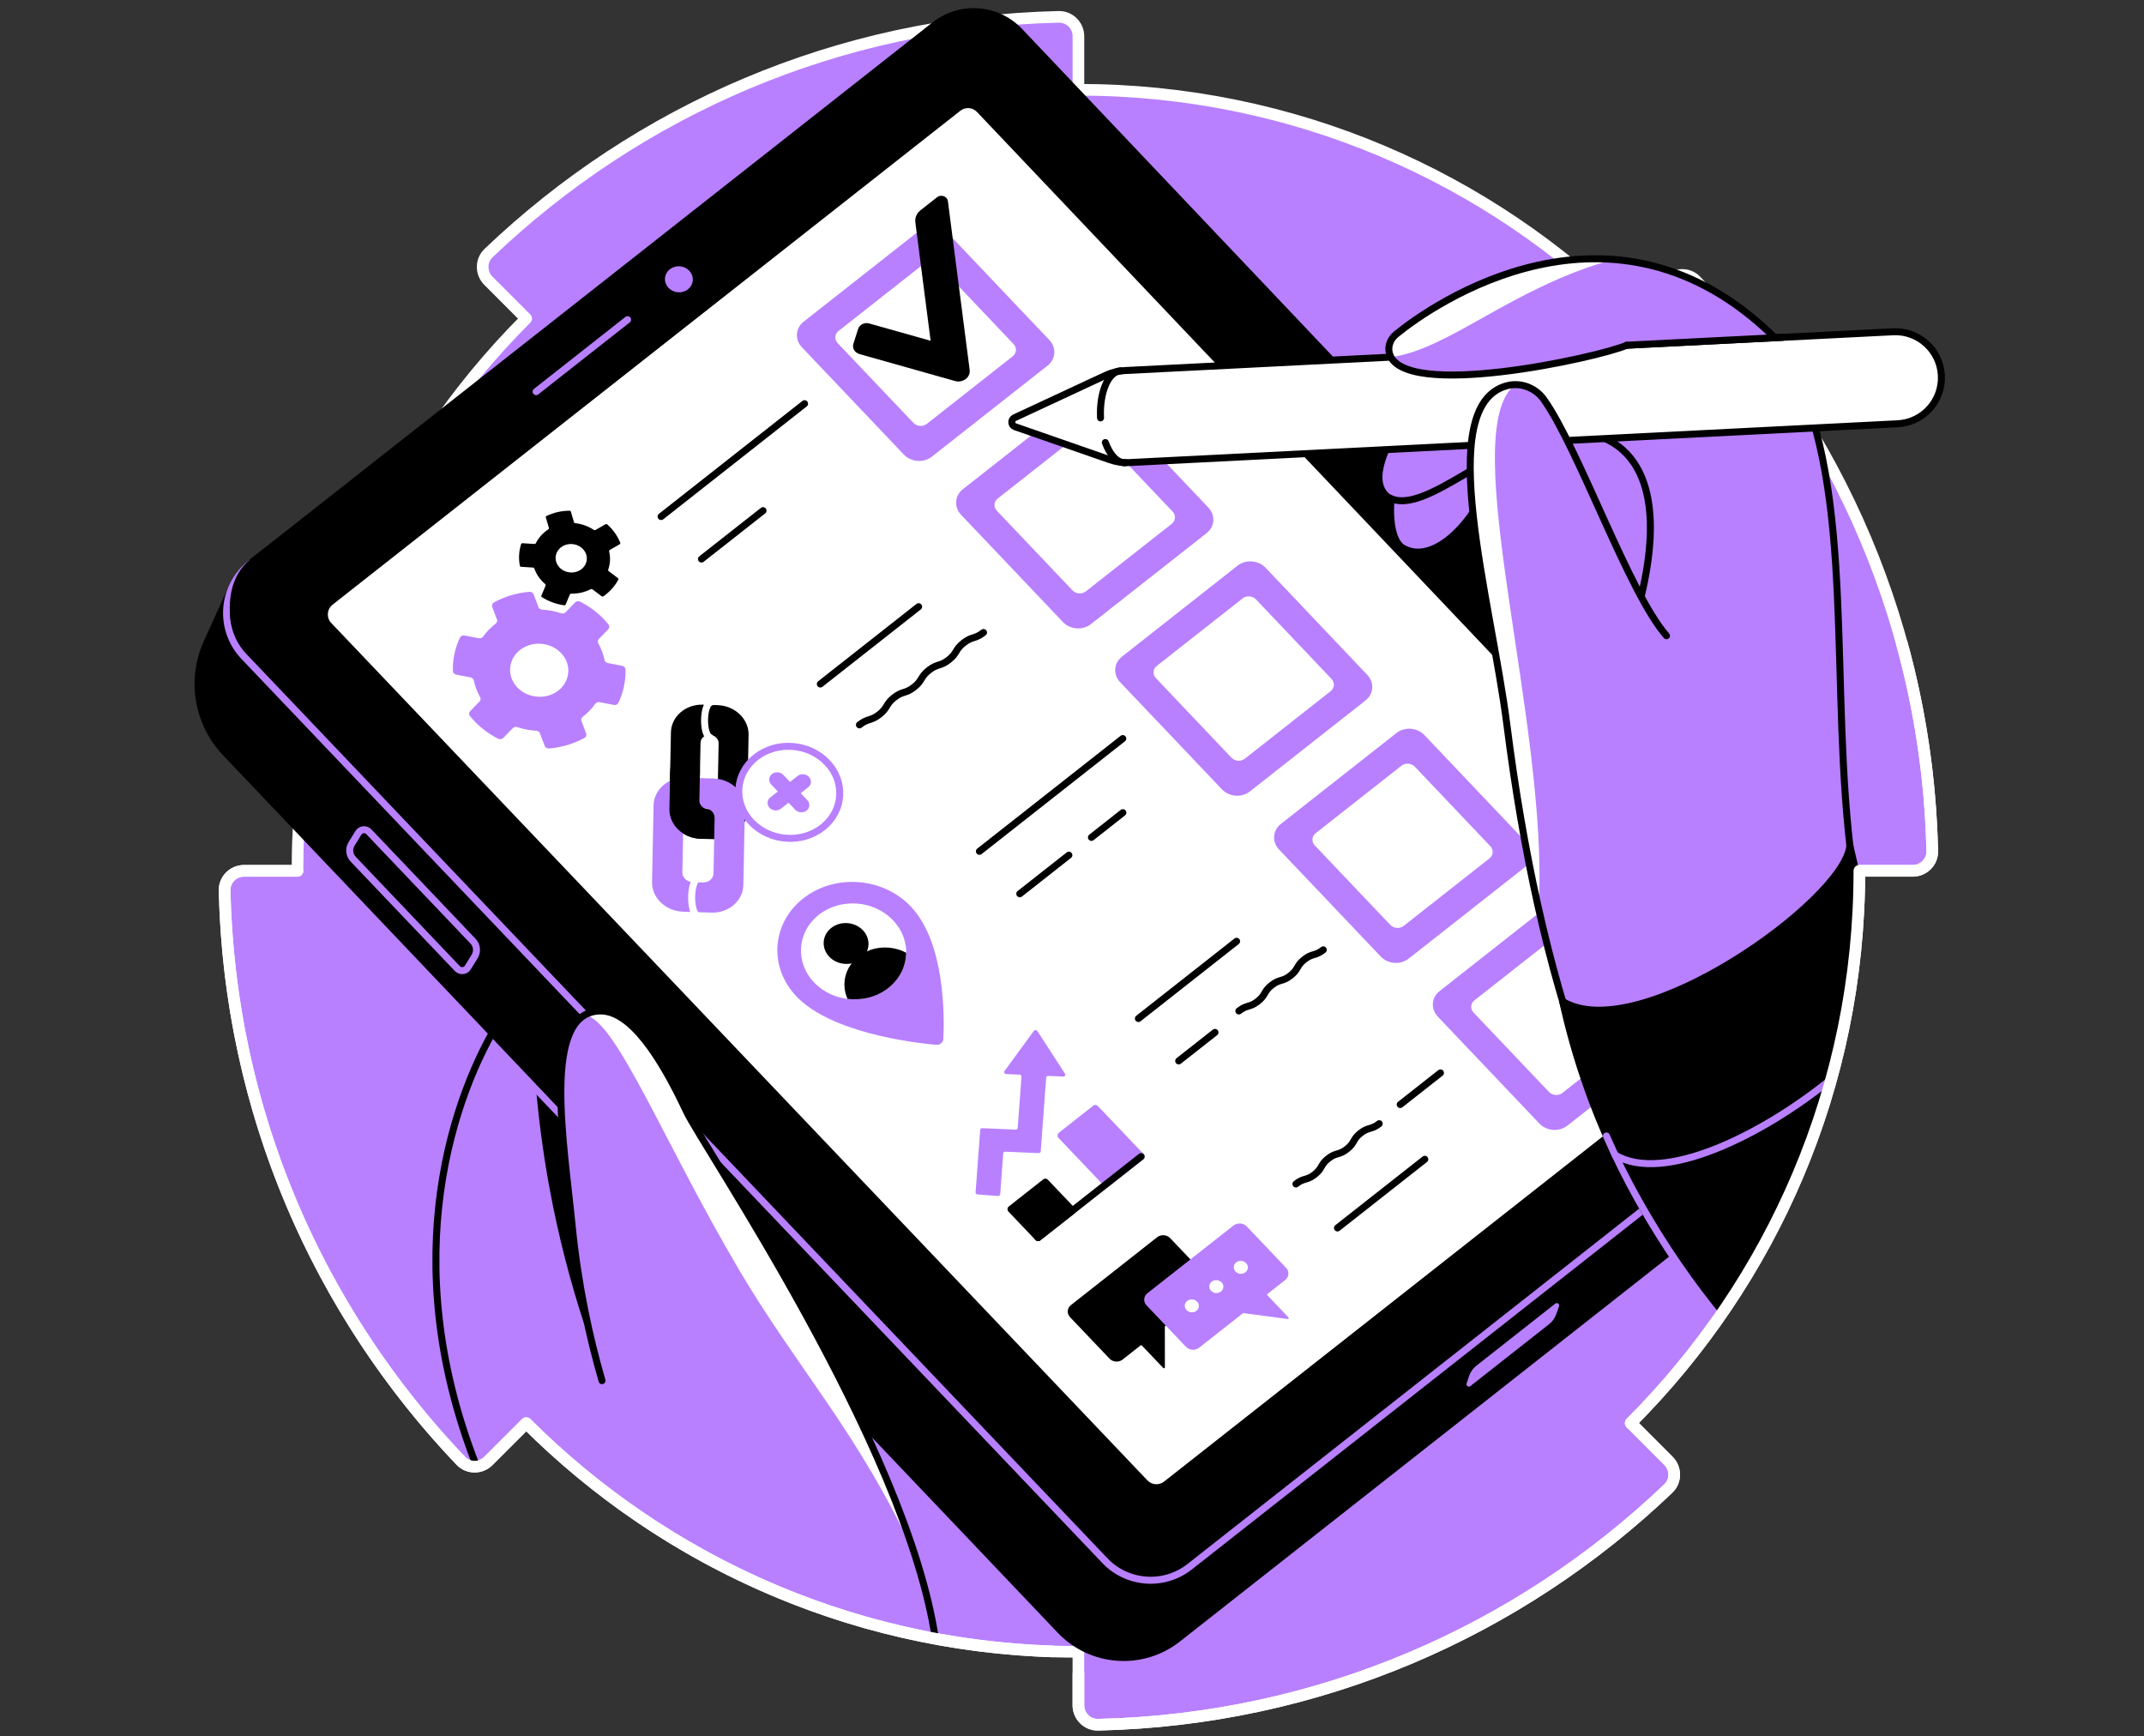 <svg width="368" height="298" viewBox="0 0 368 298" fill="none" xmlns="http://www.w3.org/2000/svg">
<rect x="0" y="0" width="368" height="298" fill="#333333" stroke="none"/>
<path d="M279.875 54.656C255.62 30.408 222.114 15.406 185.102 15.406V6.23C185.102 4.378 183.587 2.855 181.731 2.894C143.806 3.751 109.425 19.022 83.852 43.44C82.514 44.715 82.514 46.858 83.82 48.175L90.312 54.674C66.056 78.933 51.058 112.438 51.058 149.45H41.883C40.027 149.45 38.507 150.969 38.55 152.822C39.407 190.747 54.674 225.127 79.089 250.7C80.367 252.039 82.514 252.039 83.824 250.729L90.326 244.237C114.585 268.489 148.091 283.491 185.099 283.491V292.667C185.099 294.519 186.622 296.038 188.474 295.996C226.403 295.142 260.78 279.871 286.353 255.456C287.695 254.174 287.691 252.032 286.384 250.722L279.893 244.219C304.145 219.961 319.143 186.458 319.143 149.447H328.322C330.175 149.447 331.697 147.924 331.655 146.072C330.798 108.146 315.531 73.766 291.112 48.193C289.837 46.854 287.695 46.854 286.377 48.165L279.875 54.653V54.656Z" fill="#B880FF" stroke="white" stroke-width="2" stroke-linecap="round" stroke-linejoin="round"/>
<path d="M92.525 185.761C92.961 191.154 93.68 197.005 94.806 203.224C96.414 212.091 98.542 220.031 100.802 226.934C100.635 213.827 100.469 200.72 100.302 187.613L92.525 185.761Z" fill="black" stroke="black" stroke-width="1.2" stroke-linecap="round" stroke-linejoin="round"/>
<path d="M88.58 183.303L98.043 193.247" stroke="#B880FF" stroke-width="1.2" stroke-linecap="round" stroke-linejoin="round"/>
<path d="M318.387 156.5L204.198 268.882C199.803 272.339 193.499 271.889 189.643 267.837L41.879 112.676C37.47 108.047 38.005 100.628 43.026 96.675L160.429 4.321C164.831 0.858 171.146 1.318 174.999 5.38L318.387 156.5Z" fill="black" stroke="black" stroke-width="1.2" stroke-linecap="round" stroke-linejoin="round"/>
<path d="M304.16 201L202.154 281.245C196.063 286.037 187.323 285.41 181.982 279.793L38.738 129.229C33.911 124.154 32.643 116.66 35.533 110.282L39.665 101.159L157.518 21.111C161.92 17.648 168.238 18.108 172.091 22.174L309 166.613C313.391 171.245 309.174 197.055 304.16 201Z" fill="black" stroke="black" stroke-width="1.2" stroke-linecap="round" stroke-linejoin="round"/>
<path d="M307.311 169.697L199.806 254.267C198.942 254.947 197.699 254.858 196.941 254.061L56.859 106.921C55.992 106.011 56.098 104.552 57.086 103.772L164.831 19.011C165.699 18.331 166.938 18.42 167.696 19.22L307.534 166.552C308.398 167.462 308.292 168.921 307.307 169.697H307.311Z" fill="white"/>
<path d="M104.226 90C104.145 89.925 104.017 89.915 103.922 89.971L102.208 90.96C102.123 91.009 102.016 91.002 101.935 90.949C101 90.319 99.895 89.915 98.73 89.784C98.631 89.773 98.546 89.709 98.521 89.621L97.99 87.818C97.961 87.719 97.859 87.645 97.745 87.648C97.072 87.655 96.392 87.726 95.713 87.882C95.032 88.038 94.399 88.268 93.807 88.548C93.708 88.594 93.659 88.704 93.687 88.803L94.218 90.605C94.243 90.694 94.207 90.786 94.126 90.839C93.18 91.452 92.44 92.28 91.969 93.23C91.927 93.311 91.838 93.364 91.735 93.357L89.696 93.226C89.582 93.219 89.476 93.283 89.444 93.382C89.069 94.55 88.98 95.815 89.232 97.09C89.253 97.192 89.349 97.27 89.465 97.277L91.495 97.405C91.597 97.412 91.682 97.476 91.711 97.564C92.082 98.623 92.741 99.537 93.588 100.245C93.662 100.309 93.69 100.405 93.655 100.49L92.925 102.218C92.883 102.313 92.922 102.427 93.017 102.487C94.147 103.202 95.45 103.684 96.825 103.879C96.938 103.896 97.048 103.836 97.09 103.741L97.816 102.019C97.852 101.934 97.94 101.881 98.043 101.881C98.62 101.892 99.204 101.835 99.785 101.704C100.366 101.57 100.908 101.368 101.407 101.113C101.496 101.067 101.602 101.077 101.68 101.134L103.263 102.328C103.351 102.395 103.482 102.398 103.571 102.335C104.662 101.573 105.536 100.599 106.128 99.487C106.177 99.395 106.149 99.278 106.057 99.211L104.467 98.014C104.389 97.954 104.361 97.858 104.389 97.773C104.74 96.789 104.81 95.709 104.552 94.625C104.531 94.533 104.57 94.441 104.655 94.395L106.358 93.41C106.454 93.353 106.496 93.244 106.457 93.144C105.972 91.923 105.2 90.857 104.226 89.996V90ZM100.632 95.216C101.018 96.523 100.171 97.851 98.744 98.177C97.317 98.503 95.847 97.71 95.461 96.399C95.075 95.092 95.921 93.764 97.349 93.439C98.776 93.113 100.246 93.909 100.632 95.216Z" fill="black"/>
<path d="M84.486 104.162L85.297 106.312C85.396 106.57 85.304 106.85 85.078 107.023C84.252 107.661 83.526 108.408 82.928 109.247C82.769 109.474 82.475 109.591 82.181 109.534L79.744 109.067C79.418 109.003 79.085 109.152 78.951 109.428C78.529 110.306 78.207 111.245 77.998 112.229C77.789 113.214 77.708 114.195 77.736 115.162C77.747 115.466 77.995 115.721 78.32 115.785L80.757 116.252C81.051 116.309 81.27 116.525 81.327 116.794C81.536 117.789 81.901 118.746 82.404 119.638C82.542 119.882 82.514 120.173 82.315 120.375L80.693 122.057C80.477 122.284 80.453 122.62 80.651 122.868C81.926 124.458 83.576 125.804 85.51 126.785C85.804 126.934 86.168 126.87 86.384 126.647L88.006 124.968C88.201 124.766 88.516 124.702 88.8 124.794C89.31 124.964 89.841 125.106 90.386 125.209C90.932 125.315 91.477 125.379 92.019 125.411C92.32 125.428 92.582 125.602 92.681 125.86L93.492 128.007C93.602 128.293 93.913 128.488 94.243 128.46C96.424 128.269 98.493 127.638 100.316 126.643C100.6 126.487 100.717 126.169 100.607 125.882L99.796 123.732C99.697 123.474 99.789 123.194 100.015 123.02C100.841 122.383 101.567 121.639 102.165 120.796C102.324 120.57 102.618 120.453 102.912 120.509L105.349 120.977C105.675 121.041 106.008 120.892 106.142 120.619C106.564 119.741 106.886 118.802 107.095 117.818C107.304 116.833 107.385 115.852 107.357 114.885C107.346 114.581 107.098 114.326 106.773 114.262L104.336 113.795C104.042 113.738 103.823 113.522 103.766 113.253C103.557 112.258 103.192 111.302 102.689 110.409C102.551 110.165 102.579 109.874 102.778 109.672L104.4 107.99C104.616 107.764 104.641 107.427 104.442 107.179C103.167 105.589 101.517 104.243 99.583 103.259C99.29 103.11 98.925 103.174 98.709 103.397L97.087 105.076C96.892 105.278 96.577 105.341 96.293 105.246C95.783 105.076 95.252 104.934 94.707 104.828C94.161 104.722 93.616 104.658 93.074 104.626C92.773 104.608 92.511 104.435 92.412 104.173L91.601 102.023C91.491 101.736 91.18 101.541 90.85 101.57C88.669 101.761 86.6 102.391 84.777 103.386C84.493 103.542 84.376 103.861 84.486 104.148V104.162ZM97.551 115.204C97.455 118.36 94.041 120.41 90.79 119.263C88.821 118.569 87.496 116.762 87.553 114.85C87.649 111.695 91.063 109.644 94.314 110.792C96.283 111.486 97.607 113.292 97.551 115.204Z" fill="#B880FF"/>
<path d="M179.811 62.745L159.951 78.37C158.538 79.482 156.385 79.319 155.138 78.012L137.636 59.593C136.39 58.282 136.528 56.317 137.941 55.205L157.808 39.577C159.221 38.465 161.378 38.627 162.621 39.938L180.116 58.36C181.359 59.671 181.224 61.633 179.811 62.745Z" fill="#B880FF"/>
<path d="M173.823 61.147L159.08 72.746C158.403 73.277 157.373 73.199 156.778 72.572L143.788 58.899C143.193 58.272 143.257 57.333 143.933 56.798L158.68 45.197C159.356 44.666 160.387 44.743 160.982 45.37L173.968 59.047C174.563 59.674 174.499 60.613 173.823 61.144V61.147Z" fill="white"/>
<path d="M113.473 88.65L138.097 69.279" stroke="black" stroke-width="1.2" stroke-linecap="round" stroke-linejoin="round"/>
<path d="M120.407 95.942L130.968 87.638" stroke="black" stroke-width="1.2" stroke-linecap="round" stroke-linejoin="round"/>
<path d="M207.106 91.491L187.252 107.108C185.839 108.221 183.686 108.061 182.443 106.751L164.959 88.349C163.716 87.039 163.85 85.077 165.263 83.965L185.124 68.344C186.537 67.232 188.69 67.395 189.933 68.705L207.41 87.113C208.653 88.424 208.515 90.386 207.102 91.498L207.106 91.491Z" fill="#B880FF"/>
<path d="M201.124 89.894L186.384 101.488C185.708 102.019 184.677 101.942 184.082 101.318L171.103 87.655C170.508 87.028 170.572 86.09 171.248 85.559L185.991 73.96C186.668 73.429 187.698 73.507 188.293 74.134L201.269 87.797C201.864 88.424 201.797 89.362 201.124 89.894V89.894Z" fill="white"/>
<path d="M140.802 117.389L157.674 104.12" stroke="black" stroke-width="1.2" stroke-linecap="round" stroke-linejoin="round"/>
<path d="M147.513 124.401C149.004 123.229 149.44 123.785 150.931 122.617C152.422 121.444 151.983 120.888 153.47 119.716C154.958 118.544 155.397 119.1 156.888 117.928C158.379 116.755 157.939 116.199 159.43 115.027C160.921 113.855 161.357 114.411 162.848 113.239C164.339 112.067 163.9 111.511 165.391 110.338C166.882 109.166 167.321 109.722 168.812 108.55" stroke="black" stroke-width="1.2" stroke-linecap="round" stroke-linejoin="round"/>
<path d="M234.382 120.212L214.539 135.823C213.126 136.935 210.976 136.775 209.733 135.465L192.263 117.078C191.02 115.767 191.158 113.809 192.568 112.697L212.418 97.079C213.831 95.967 215.984 96.13 217.227 97.437L234.69 115.831C235.933 117.138 235.795 119.1 234.382 120.212V120.212Z" fill="#B880FF"/>
<path d="M228.4 118.618L213.668 130.206C212.991 130.737 211.964 130.659 211.369 130.036L198.401 116.387C197.806 115.76 197.873 114.822 198.546 114.291L213.282 102.699C213.958 102.168 214.985 102.246 215.58 102.869L228.545 116.522C229.14 117.148 229.073 118.087 228.4 118.618V118.618Z" fill="white"/>
<path d="M168.11 146.107L192.713 126.753" stroke="black" stroke-width="1.2" stroke-linecap="round" stroke-linejoin="round"/>
<path d="M187.337 143.713L192.727 139.47" stroke="black" stroke-width="1.2" stroke-linecap="round" stroke-linejoin="round"/>
<path d="M175.034 153.392L183.466 146.759" stroke="black" stroke-width="1.2" stroke-linecap="round" stroke-linejoin="round"/>
<path d="M261.63 148.912L241.794 164.515C240.381 165.627 238.231 165.468 236.992 164.161L219.536 145.788C218.293 144.481 218.431 142.519 219.844 141.411L239.687 125.8C241.1 124.688 243.249 124.851 244.492 126.158L261.941 144.535C263.181 145.841 263.043 147.8 261.633 148.912H261.63Z" fill="#B880FF"/>
<path d="M255.655 147.318L240.93 158.902C240.253 159.433 239.226 159.356 238.631 158.732L225.673 145.094C225.078 144.467 225.146 143.532 225.818 143.001L240.547 131.413C241.224 130.882 242.251 130.96 242.846 131.583L255.8 145.225C256.395 145.852 256.328 146.787 255.652 147.318H255.655Z" fill="white"/>
<path d="M195.394 174.8L212.251 161.541" stroke="black" stroke-width="1.2" stroke-linecap="round" stroke-linejoin="round"/>
<path d="M212.641 173.504C214.043 172.399 214.482 172.955 215.888 171.85C217.294 170.745 216.855 170.189 218.261 169.084C219.667 167.979 220.102 168.535 221.508 167.43C222.914 166.325 222.475 165.769 223.881 164.664C225.287 163.559 225.723 164.115 227.129 163.01" stroke="black" stroke-width="1.2" stroke-linecap="round" stroke-linejoin="round"/>
<path d="M202.314 182.077L208.543 177.179" stroke="black" stroke-width="1.2" stroke-linecap="round" stroke-linejoin="round"/>
<path d="M288.856 177.584L269.028 193.18C267.618 194.289 265.469 194.133 264.225 192.826L246.784 174.471C245.541 173.164 245.679 171.205 247.092 170.093L266.928 154.49C268.337 153.381 270.49 153.541 271.73 154.847L289.164 173.21C290.404 174.517 290.266 176.475 288.856 177.584V177.584Z" fill="#B880FF"/>
<path d="M282.885 175.993L268.167 187.574C267.491 188.105 266.464 188.027 265.872 187.404L252.925 173.776C252.33 173.153 252.397 172.215 253.073 171.683L267.795 160.103C268.472 159.572 269.499 159.65 270.094 160.273L283.038 173.904C283.633 174.527 283.565 175.466 282.889 175.997L282.885 175.993Z" fill="white"/>
<path d="M240.335 189.561L247.241 184.132" stroke="black" stroke-width="1.2" stroke-linecap="round" stroke-linejoin="round"/>
<path d="M222.436 203.192C223.821 202.101 224.26 202.657 225.645 201.57C227.03 200.483 226.594 199.923 227.979 198.832C229.363 197.741 229.803 198.297 231.187 197.21C232.575 196.119 232.136 195.563 233.521 194.473C234.909 193.382 235.345 193.938 236.733 192.847" stroke="black" stroke-width="1.2" stroke-linecap="round" stroke-linejoin="round"/>
<path d="M229.569 210.739L244.553 198.953" stroke="black" stroke-width="1.2" stroke-linecap="round" stroke-linejoin="round"/>
<path d="M123.173 121.019L120.676 120.934C117.684 120.835 115.212 122.964 115.159 125.691L114.897 138.829C114.844 141.556 117.223 143.848 120.216 143.947L122.709 144.028C125.702 144.127 128.17 141.999 128.227 139.272L128.489 126.133C128.542 123.406 126.162 121.115 123.169 121.016L123.173 121.019ZM123.347 127.578L123.148 137.498C123.134 138.28 122.426 138.89 121.569 138.861C120.712 138.833 120.028 138.178 120.042 137.395L120.241 127.475C120.255 126.693 120.963 126.084 121.82 126.112C122.677 126.14 123.361 126.799 123.347 127.578Z" fill="black"/>
<path d="M122.539 133.616L117.698 133.457C114.705 133.358 112.237 135.486 112.18 138.213L111.918 151.352C111.865 154.079 114.245 156.37 117.238 156.466L122.079 156.625C125.071 156.724 127.54 154.596 127.593 151.869L127.855 138.734C127.908 136.007 125.528 133.715 122.536 133.616H122.539ZM122.66 140.373L122.468 149.886C122.451 150.778 121.643 151.476 120.662 151.444L118.863 151.384C117.882 151.352 117.103 150.601 117.121 149.709L117.308 140.196C117.326 139.304 118.134 138.606 119.115 138.638L120.914 138.698C121.895 138.73 122.674 139.481 122.656 140.373H122.66Z" fill="#B880FF"/>
<path d="M119.66 157.096C118.339 156.572 118.438 151.154 119.763 150.835" stroke="white" stroke-width="1.2" stroke-linecap="round" stroke-linejoin="round"/>
<path d="M121.866 126.569C120.545 126.045 120.662 120.856 121.987 120.538" stroke="white" stroke-width="1.2" stroke-linecap="round" stroke-linejoin="round"/>
<mask id="mask0_6067_2290" style="mask-type:alpha" maskUnits="userSpaceOnUse" x="111" y="132" width="10" height="15">
<rect x="111" y="132" width="10" height="15" fill="#D9D9D9"/>
</mask>
<g mask="url(#mask0_6067_2290)">
<path d="M123.173 121.019L120.676 120.934C117.684 120.835 115.212 122.964 115.159 125.691L114.897 138.829C114.844 141.556 117.223 143.848 120.216 143.947L122.709 144.028C125.702 144.127 128.17 141.999 128.227 139.272L128.489 126.133C128.542 123.406 126.162 121.115 123.169 121.016L123.173 121.019ZM123.347 127.578L123.148 137.498C123.134 138.28 122.426 138.89 121.569 138.861C120.712 138.833 120.028 138.178 120.042 137.395L120.241 127.475C120.255 126.693 120.963 126.084 121.82 126.112C122.677 126.14 123.361 126.799 123.347 127.578Z" fill="black"/>
</g>
<path d="M141.975 130.865C145.137 134.19 144.794 139.176 141.203 142.002C137.612 144.829 132.136 144.421 128.97 141.096C125.804 137.77 126.151 132.784 129.742 129.958C133.333 127.132 138.812 127.539 141.975 130.868V130.865Z" fill="white" stroke="#B880FF" stroke-width="1.2" stroke-linecap="round" stroke-linejoin="round"/>
<path d="M138.451 139.109C137.877 139.562 136.999 139.495 136.492 138.964L132.374 134.633C131.867 134.098 131.92 133.301 132.498 132.848C133.071 132.394 133.95 132.462 134.456 132.993L138.575 137.324C139.081 137.855 139.025 138.656 138.451 139.109Z" fill="#B880FF"/>
<path d="M132.094 138.638C131.588 138.103 131.641 137.306 132.218 136.853L136.893 133.177C137.466 132.724 138.345 132.791 138.851 133.322C139.357 133.857 139.301 134.654 138.727 135.107L134.052 138.783C133.479 139.237 132.6 139.169 132.094 138.638Z" fill="#B880FF"/>
<path d="M156.321 155.559C162.232 161.771 162.108 174.495 161.923 178.306C161.895 178.918 161.314 179.372 160.645 179.312C156.473 178.926 142.605 177.208 136.694 170.996C131.92 165.978 132.441 158.456 137.859 154.192C143.278 149.928 151.543 150.541 156.317 155.559H156.321Z" fill="#B880FF"/>
<path d="M153.29 157.946C156.587 161.413 156.225 166.608 152.482 169.551C148.739 172.494 143.034 172.073 139.733 168.609C136.436 165.142 136.797 159.947 140.54 157C144.284 154.054 149.992 154.479 153.29 157.946V157.946Z" fill="white"/>
<path d="M148.112 159.653C149.518 161.13 149.362 163.343 147.768 164.597C146.175 165.851 143.742 165.67 142.336 164.193C140.93 162.716 141.086 160.503 142.679 159.249C144.273 157.996 146.706 158.176 148.112 159.653Z" fill="black"/>
<path d="M152.482 169.551C154.483 167.979 155.506 165.762 155.535 163.51C152.974 162.146 149.674 162.313 147.343 164.151C145.01 165.985 144.354 168.932 145.47 171.432C147.924 171.733 150.485 171.131 152.486 169.555L152.482 169.551Z" fill="black"/>
<path d="M184.075 207.767L178.179 212.406L173.529 207.519L179.425 202.88L184.075 207.767Z" fill="black" stroke="black" stroke-width="1.2" stroke-linecap="round" stroke-linejoin="round"/>
<path d="M195.868 198.492L189.972 203.128L182.117 194.873L188.013 190.233L195.868 198.492Z" fill="#B880FF" stroke="#B880FF" stroke-width="1.2" stroke-linecap="round" stroke-linejoin="round"/>
<path d="M195.869 198.492L178.179 212.407" stroke="black" stroke-width="1.2" stroke-linecap="round" stroke-linejoin="round"/>
<path d="M177.449 176.928L172.417 183.813C172.261 184.025 172.424 184.316 172.707 184.33L174.977 184.429C175.183 184.44 175.342 184.599 175.328 184.787L174.68 193.562C174.666 193.739 174.503 193.874 174.308 193.863L168.613 193.619C168.419 193.612 168.252 193.743 168.242 193.92L167.452 204.629C167.438 204.81 167.59 204.973 167.788 204.987L171.291 205.256C171.489 205.27 171.663 205.136 171.677 204.955L172.194 197.954C172.208 197.777 172.371 197.642 172.566 197.653L178.26 197.897C178.455 197.904 178.622 197.773 178.632 197.596L179.567 184.95C179.581 184.772 179.744 184.638 179.939 184.649L182.475 184.762C182.762 184.776 182.946 184.493 182.797 184.266L178.058 176.949C177.92 176.737 177.591 176.726 177.442 176.928H177.449Z" fill="#B880FF"/>
<path d="M198.62 212.329L183.817 223.976C183.148 224.504 183.08 225.439 183.668 226.055L190.443 233.174C191.02 233.779 192.026 233.85 192.681 233.333L195.773 230.9C195.837 230.847 195.932 230.854 195.989 230.914L199.665 234.774C199.764 234.881 199.945 234.81 199.945 234.665L199.934 227.706C199.934 227.656 199.955 227.61 199.994 227.578L207.477 221.692C208.15 221.165 208.217 220.226 207.626 219.606L200.855 212.492C200.278 211.886 199.272 211.815 198.613 212.329H198.62Z" fill="black"/>
<path d="M211.741 210.307L196.941 221.947C196.272 222.475 196.205 223.41 196.793 224.026L203.56 231.141C204.138 231.746 205.15 231.821 205.806 231.304L213.321 225.393C213.356 225.365 213.399 225.354 213.441 225.361L221.02 226.371C221.172 226.392 221.264 226.211 221.158 226.098L217.542 222.298C217.475 222.231 217.485 222.117 217.56 222.061L220.605 219.667C221.275 219.139 221.342 218.204 220.754 217.588L213.986 210.473C213.409 209.867 212.396 209.793 211.738 210.31L211.741 210.307Z" fill="#B880FF"/>
<path d="M205.48 223.399C205.923 223.863 205.873 224.561 205.37 224.958C204.867 225.354 204.102 225.298 203.66 224.83C203.217 224.363 203.267 223.668 203.769 223.272C204.272 222.875 205.037 222.932 205.48 223.399Z" fill="white"/>
<path d="M209.684 220.092C210.126 220.556 210.077 221.253 209.574 221.65C209.071 222.047 208.306 221.99 207.863 221.522C207.421 221.055 207.47 220.361 207.973 219.964C208.476 219.568 209.241 219.624 209.684 220.092Z" fill="white"/>
<path d="M213.887 216.784C214.33 217.248 214.28 217.945 213.778 218.342C213.275 218.739 212.51 218.682 212.067 218.215C211.624 217.751 211.674 217.053 212.177 216.656C212.68 216.26 213.445 216.316 213.887 216.784Z" fill="white"/>
<path d="M157.107 38.135L159.735 58.484L149.206 55.517C148.388 55.286 147.531 55.701 147.294 56.444L146.476 59.005C146.238 59.749 146.709 60.538 147.528 60.769L163.914 65.387C165.277 65.769 166.602 64.77 166.435 63.481L162.699 34.516C162.593 33.698 161.527 33.308 160.854 33.839L157.971 36.106C157.334 36.605 157.015 37.367 157.114 38.135H157.107Z" fill="black"/>
<path d="M92.022 67.21L107.721 54.861" stroke="#B880FF" stroke-width="1.2" stroke-linecap="round" stroke-linejoin="round"/>
<path d="M117.871 46.876C118.527 47.566 118.456 48.597 117.712 49.181C116.968 49.765 115.835 49.68 115.18 48.99C114.525 48.299 114.596 47.269 115.339 46.684C116.083 46.1 117.216 46.185 117.871 46.876Z" fill="#B880FF" stroke="#B880FF" stroke-width="1.2" stroke-miterlimit="10"/>
<path d="M265.89 227.256L252.379 237.884C252.057 238.139 251.6 237.817 251.731 237.427L252.16 236.152C252.394 235.454 252.826 234.842 253.403 234.388L266.952 223.729C267.278 223.47 267.739 223.803 267.597 224.193L267.112 225.556C266.875 226.225 266.45 226.813 265.89 227.256V227.256Z" fill="#B880FF"/>
<path d="M43.026 96.675C38.005 100.628 37.47 108.047 41.879 112.676L189.643 267.837C193.499 271.889 199.803 272.339 204.198 268.882L310.826 185" stroke="#B880FF" stroke-width="1.2" stroke-linecap="round" stroke-linejoin="round"/>
<path d="M103.33 236.949C101.191 229.572 99.226 220.648 98.213 210.42C96.782 195.957 92.933 174.039 102.799 173.504C108.2 173.21 113.438 181.401 117.836 190.765C120.69 196.838 155.627 247.935 160.557 281.291" fill="#B880FF"/>
<path d="M157.068 266.963C146.773 234.955 120.304 196.017 117.836 190.765C113.437 181.401 108.2 173.21 102.799 173.504C101.899 173.553 101.12 173.784 100.437 174.162C105.799 175.26 113.625 195.394 126.651 217.588C136.765 234.817 147.375 245.806 157.065 266.963H157.068Z" fill="white"/>
<path d="M103.33 236.949C101.191 229.572 99.226 220.648 98.213 210.42C96.782 195.957 92.933 174.039 102.799 173.504C108.2 173.21 113.438 181.401 117.836 190.765C120.69 196.838 155.627 247.935 160.557 281.291" stroke="black" stroke-width="1.2" stroke-linecap="round" stroke-linejoin="round"/>
<path d="M85.942 174.8C77.974 187.547 67.76 215.796 81.749 251.5" stroke="black" stroke-width="1.2" stroke-linecap="round" stroke-linejoin="round"/>
<path d="M239.474 81.684C238.688 83.668 237.682 92.341 240.891 94.118C245.512 96.679 251.915 91.257 255.623 82.934C256.838 79.715 268.932 65.557 283.941 79.319L274.988 68.677L239.474 81.684V81.684Z" fill="#B880FF" stroke="black" stroke-width="1.2" stroke-linecap="round" stroke-linejoin="round"/>
<path d="M318.776 154C313.498 123.894 318.707 90.116 309.4 66.938L240.955 71.29C237.991 76.326 234.832 82.283 238.012 85.159C243.299 88.898 253.931 78.164 264.442 74.839C272.435 72.31 288.346 74.616 281.685 102.398C277.634 119.291 273.862 136.251 269.952 153.179V177.424C277.92 190.357 285.889 203.287 293.861 216.221" fill="#B880FF"/>
<path d="M318.776 154C313.498 123.894 318.707 90.116 309.4 66.938L240.955 71.29C237.991 76.326 234.832 82.283 238.012 85.159C243.299 88.898 253.931 78.164 264.442 74.839C272.435 72.31 288.346 74.616 281.685 102.398C277.634 119.291 273.862 136.251 269.952 153.179V177.424C277.92 190.357 285.889 203.287 293.861 216.221" stroke="black" stroke-width="1.2" stroke-linecap="round" stroke-linejoin="round"/>
<path d="M325.723 72.728L193.86 79.386C192.727 79.443 191.597 79.28 190.528 78.908L174.223 73.234C173.515 72.987 173.465 72.006 174.145 71.69L189.795 64.406C190.822 63.928 191.934 63.651 193.064 63.595L324.926 56.937C329.286 56.717 333.001 60.074 333.22 64.434C333.44 68.793 330.082 72.508 325.723 72.728V72.728Z" fill="white" stroke="black" stroke-width="1.2" stroke-miterlimit="10"/>
<path d="M188.899 71.722C188.679 67.363 190.22 63.74 192.345 63.634" stroke="black" stroke-width="1.2" stroke-linecap="round" stroke-linejoin="round"/>
<path d="M193.142 79.421C191.782 79.489 190.517 78.1 189.72 75.951" stroke="black" stroke-width="1.2" stroke-linecap="round" stroke-linejoin="round"/>
<path d="M286.034 109.102C279.553 101.711 271.053 77.112 264.991 68.567C263.556 66.545 260.996 65.553 258.605 66.212C246.001 69.679 255.885 102.664 258.662 124.518C264.149 167.745 275.928 204.227 296.228 224C300 218 302 216.5 304 210" fill="#B880FF"/>
<path d="M264.091 155.956C266 124.55 249.709 74.201 260.05 66.013C259.569 66.017 259.083 66.081 258.605 66.212C246.001 69.679 255.885 102.664 258.662 124.518C260.054 135.483 261.849 146.015 264.087 155.952V155.959L264.091 155.956Z" fill="white"/>
<path d="M286.034 109.102C279.553 101.711 271.053 77.112 264.991 68.567C263.556 66.545 260.996 65.553 258.605 66.212C246.001 69.679 255.885 102.664 258.662 124.518C264.129 167.583 275.84 203.953 296 223.777" stroke="black" stroke-width="1.2" stroke-linecap="round" stroke-linejoin="round"/>
<path d="M279.224 59.246C274.436 61.353 240.505 68.818 238.462 60.574C238.171 59.398 238.671 58.162 239.605 57.39C245.792 52.297 276.851 30.592 304.637 57.96" fill="#B880FF"/>
<path d="M276.879 44.527C258.952 43.189 243.738 53.99 239.605 57.39C238.67 58.162 238.168 59.398 238.461 60.574C238.525 60.825 238.617 61.066 238.738 61.289C248.781 59.95 259.455 49.39 276.879 44.527V44.527Z" fill="white"/>
<path d="M279.224 59.246C274.436 61.353 240.505 68.818 238.462 60.574C238.171 59.398 238.671 58.162 239.605 57.39C245.792 52.297 276.851 30.592 304.637 57.96" stroke="black" stroke-width="1.2" stroke-linecap="round" stroke-linejoin="round"/>
<path d="M317.514 145.151C316.675 154.518 281.37 179.751 268.22 171.875C270.154 180.668 273.837 192.851 281.239 206.014C285.71 213.962 290.596 220.591 295.243 226C310 207 318 168.5 318.938 151C318.407 148.992 317.935 147.04 317.514 145.151Z" fill="black" stroke="black" stroke-width="1.2" stroke-linecap="round" stroke-linejoin="round"/>
<path d="M275.728 194.958C277.29 198.524 279.11 202.228 281.239 206.014C285.72 213.978 290.472 220.704 295 226.194" stroke="#B880FF" stroke-width="1.2" stroke-linecap="round" stroke-linejoin="round"/>
<path d="M277.233 198.23C285.571 203.223 302.504 194.731 314 185.458" stroke="#B880FF" stroke-width="1.2" stroke-linecap="round" stroke-linejoin="round"/>
<path d="M279.224 59.246L305.947 57.897" stroke="black" stroke-width="1.2" stroke-linecap="round" stroke-linejoin="round"/>
<path d="M45.874 94.724L45.289 94.157L43.051 95.918C42.577 96.293 42.18 96.683 41.843 97.072C38.823 100.564 39.393 105.451 39.669 107.151C41.875 104.846 44.082 102.54 46.288 100.231L45.874 94.721V94.724Z" fill="black"/>
<path d="M61.513 142.937L60.344 144.836C59.83 145.668 59.944 146.744 60.62 147.453L78.501 166.229C79.018 166.771 79.907 166.679 80.3 166.042L81.469 164.144C81.982 163.311 81.869 162.235 81.192 161.526L63.312 142.75C62.795 142.208 61.906 142.3 61.513 142.937V142.937Z" stroke="#B880FF" stroke-width="1.2" stroke-linecap="round" stroke-linejoin="round"/>
<path d="M185.102 287.224V292.67C185.102 294.522 186.625 296.042 188.477 295.999C226.406 295.146 260.783 279.875 286.356 255.46C287.698 254.178 287.695 252.036 286.388 250.725L279.896 244.223C304.148 219.964 319.146 186.462 319.146 149.45H328.326C330.178 149.45 331.701 147.927 331.658 146.075C331.379 133.737 329.576 121.774 326.428 110.367" stroke="white" stroke-width="2" stroke-linecap="round" stroke-linejoin="round"/>
<path d="M51.062 149.454H41.886C40.03 149.454 38.511 150.973 38.553 152.825C39.173 180.286 47.35 205.894 61.088 227.638C66.322 235.922 72.36 243.649 79.096 250.7C80.374 252.039 82.52 252.039 83.831 250.729L90.333 244.237C113.618 267.515 145.424 282.272 180.665 283.416" stroke="white" stroke-width="2" stroke-linecap="round" stroke-linejoin="round"/>
</svg>
